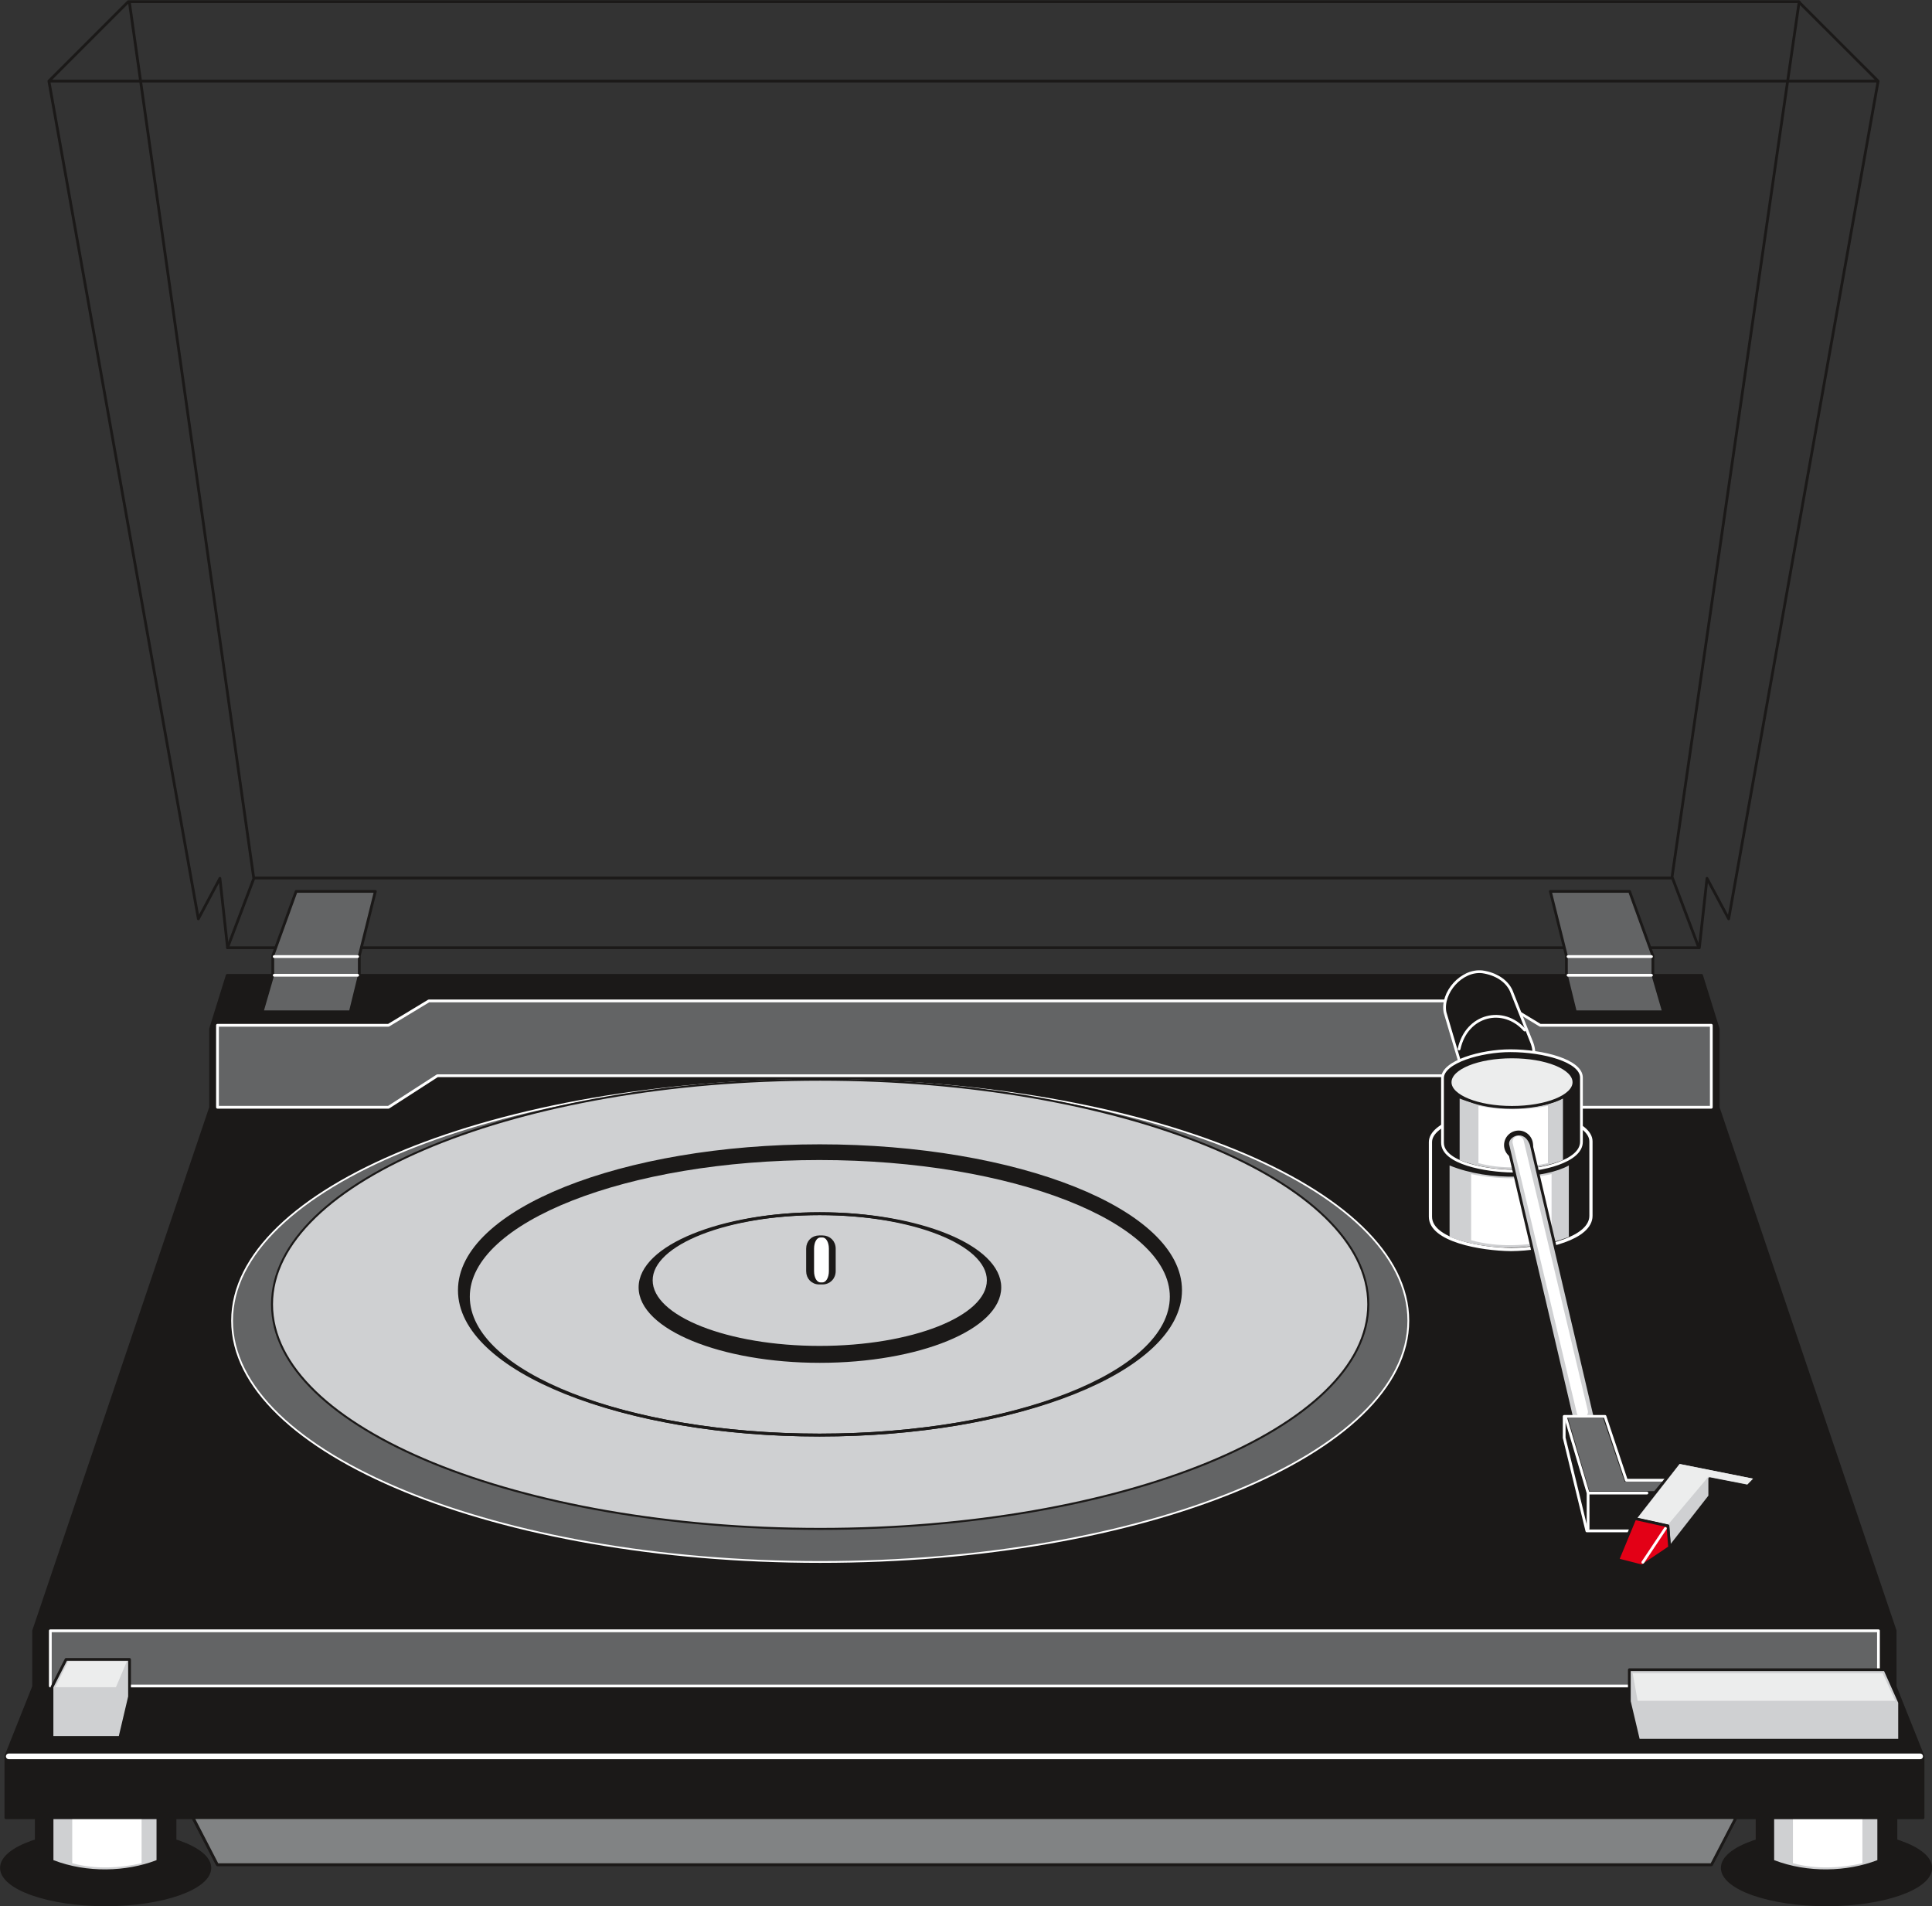 <svg xmlns="http://www.w3.org/2000/svg" xml:space="preserve" width="660.094" height="651.175" fill-rule="evenodd" stroke-linejoin="round" stroke-width="28.222" preserveAspectRatio="xMidYMid" version="1.2" viewBox="0 0 17465 17229"><rect x="0" y="0" width="17465" height="17229" fill="#333333" stroke="none"/><defs class="ClipPathGroup"><clipPath id="a" clipPathUnits="userSpaceOnUse"><path d="M0 0h17465v17229H0z"/></clipPath></defs><g class="SlideGroup"><g class="Slide" clip-path="url(#a)"><g class="Page"><g fill="none" class="com.sun.star.drawing.PolyLineShape"><path d="M429 2h16563v8578H429z" class="BoundingBox"/><path stroke="#1B1918" stroke-linecap="round" stroke-width="25" d="m15362 8566 69-627 196 366 1351-7572-719-718H1160L442 733l1351 7572 195-366 69 627h13305Zm0 0h0ZM442 733h16536"/><path stroke="#1B1918" stroke-linecap="round" stroke-width="25" d="m15357 8566-238-630H2296l-239 630m236-635L1170 22m13944 7912L16264 17"/></g><g class="com.sun.star.drawing.ClosedBezierShape"><path fill="none" d="M0 16538h17468v693H0z" class="BoundingBox"/><path fill="#1B1918" d="M16512 16551c515 0 942 149 942 332 0 184-427 334-942 334-516 0-943-150-943-334 0-183 427-332 943-332Zm0 0Zm-15557 0c515 0 942 149 942 332 0 184-427 334-942 334-516 0-942-150-942-334 0-183 426-332 942-332Z"/><path fill="none" stroke="#1B1918" stroke-linecap="round" stroke-width="25" d="M16512 16551c515 0 942 149 942 332 0 184-427 334-942 334-516 0-943-150-943-334 0-183 427-332 943-332Zm-15557 0c515 0 942 149 942 332 0 184-427 334-942 334-516 0-942-150-942-334 0-183 426-332 942-332Z"/></g><g class="com.sun.star.drawing.ClosedBezierShape"><path fill="none" d="M315 15811h16838v1115H315z" class="BoundingBox"/><path fill="#1B1918" d="M15884 16655v-583c0-149 351-248 613-248 304 0 642 93 642 243v580c0 176-353 262-625 265-236-3-630-72-630-257Zm0 0Zm-15556 0v-583c0-149 350-248 612-248 304 0 642 93 642 243v580c0 176-353 262-625 265-236-3-629-72-629-257Z"/><path fill="none" stroke="#1B1918" stroke-linecap="round" stroke-width="25" d="M15884 16655v-583c0-149 351-248 613-248 304 0 642 93 642 243v580c0 176-353 262-625 265-236-3-630-72-630-257Zm-15556 0v-583c0-149 350-248 612-248 304 0 642 93 642 243v580c0 176-353 262-625 265-236-3-629-72-629-257Z"/></g><g class="com.sun.star.drawing.ClosedBezierShape"><path fill="none" d="M482 16256h16490v642H482z" class="BoundingBox"/><path fill="#CFD0D2" d="M16038 16256v557c305 117 658 106 933 0v-557c-183 99-612 129-933 0Zm0 0Zm-15555 0v557c304 117 657 106 932 0v-557c-183 99-612 129-932 0Z"/></g><g class="com.sun.star.drawing.ClosedBezierShape"><path fill="none" d="M653 16322h16184v558H653z" class="BoundingBox"/><path fill="#FFF" d="M16208 16322v519c211 56 425 45 628 0v-519c-196 40-412 45-628 0Zm0 0Zm-15555 0v519c210 56 424 45 627 0v-519c-196 40-412 45-627 0Z"/></g><g class="com.sun.star.drawing.PolyPolygonShape"><path fill="none" d="M40 8803h17358v8065H40z" class="BoundingBox"/><path fill="#1B1918" d="m15471 16854 221-424h1692v-556l-252-630v-504l-1600-4731v-711l-150-482H2054l-150 482v711L304 14740v504l-251 630v556h1691l221 424h13506Z"/><path fill="none" stroke="#1B1918" stroke-linecap="round" stroke-width="25" d="m15471 16854 221-424h1692v-556l-252-630v-504l-1600-4731v-711l-150-482H2054l-150 482v711L304 14740v504l-251 630v556h1691l221 424h13506Z"/></g><g class="com.sun.star.drawing.PolyPolygonShape"><path fill="none" d="M1953 9034h13531v988H1953z" class="BoundingBox"/><path fill="#636465" d="m13481 9723 442 285h1547v-741h-1547l-363-220H3876l-364 220H1966v741h1546l442-285h9527Z"/><path fill="none" stroke="#FFF" stroke-linecap="round" stroke-width="25" d="m13481 9723 442 285h1547v-741h-1547l-363-220H3876l-364 220H1966v741h1546l442-285h9527Z"/></g><g class="com.sun.star.drawing.PolyPolygonShape"><path fill="none" d="M442 14727h16553v526H442z" class="BoundingBox"/><path fill="#636465" d="M16981 14740v499H455v-499h16526Z"/><path fill="none" stroke="#FFF" stroke-linecap="round" stroke-width="25" d="M16981 14740v499H455v-499h16526Z"/></g><g fill="none" class="com.sun.star.drawing.LineShape"><path d="M53 15849h17332v53H53z" class="BoundingBox"/><path stroke="#FFF" stroke-linecap="round" stroke-width="51" d="M79 15875h17279"/></g><g class="com.sun.star.drawing.PolyPolygonShape"><path fill="none" d="M1732 16416h13975v452H1732z" class="BoundingBox"/><path fill="#818384" d="M1745 16429h13948l-221 425H1965l-220-425Z"/><path fill="none" stroke="#1B1918" stroke-linecap="round" stroke-width="25" d="M1745 16429h13948l-221 425H1965l-220-425Z"/></g><g class="com.sun.star.drawing.ClosedBezierShape"><path fill="none" d="M2090 9753h10650v4374H2090z" class="BoundingBox"/><path fill="#636465" d="M7415 9761c2928 0 5316 977 5316 2176 0 1200-2388 2181-5316 2181-2930 0-5317-981-5317-2181 0-1199 2387-2176 5317-2176Z"/><path fill="none" stroke="#FFF" stroke-linecap="round" stroke-width="16" d="M7415 9761c2928 0 5316 977 5316 2176 0 1200-2388 2181-5316 2181-2930 0-5317-981-5317-2181 0-1199 2387-2176 5317-2176Z"/></g><g class="com.sun.star.drawing.PolyPolygonShape"><path fill="none" d="M457 14986h16729v757H457z" class="BoundingBox"/><path fill="#CFD0D2" d="M14812 15729h2360v-341l-132-296h-2311v286l83 351Zm0 0Zm-14342-25h614l87-369v-336H597l-127 249v456Z"/><path fill="none" stroke="#1B1918" stroke-linecap="round" stroke-width="25" d="M14812 15729h2360v-341l-132-296h-2311v286l83 351Zm-14342-25h614l87-369v-336H597l-127 249v456Z"/></g><g class="com.sun.star.drawing.PolyPolygonShape"><path fill="none" d="M500 15016h16634v358H500z" class="BoundingBox"/><path fill="#ECEDED" d="M17133 15373h-2329l-45-250h2260l114 250Zm0 0ZM500 15250h548l99-234H616l-116 234Z"/></g><g class="com.sun.star.drawing.ClosedBezierShape"><path fill="none" d="M13046 8769h835v1113h-835z" class="BoundingBox"/><path fill="#1B1918" d="m13063 9151 137 463c61 163 180 254 344 254 239 0 381-264 300-453l-183-461c-41-89-137-152-260-170-188-22-373 188-338 367Z"/><path fill="none" stroke="#FFF" stroke-linecap="round" stroke-width="25" d="m13063 9151 137 463c61 163 180 254 344 254 239 0 381-264 300-453l-183-461c-41-89-137-152-260-170-188-22-373 188-338 367Z"/></g><g fill="none" class="com.sun.star.drawing.OpenBezierShape"><path d="M13177 9173h620v322h-620z" class="BoundingBox"/><path stroke="#FFF" stroke-linecap="round" stroke-width="25" d="M13190 9481c68-313 402-388 593-171"/></g><g class="com.sun.star.drawing.ClosedBezierShape"><path fill="none" d="M12916 10021h1482v1289h-1482z" class="BoundingBox"/><path fill="#1B1918" d="M12931 10997v-674c0-173 406-287 708-287 352 0 743 109 743 281v672c0 201-407 302-722 305-275-3-729-84-729-297Z"/><path fill="none" stroke="#FFF" stroke-linecap="round" stroke-width="29" d="M12931 10997v-674c0-173 406-287 708-287 352 0 743 109 743 281v672c0 201-407 302-722 305-275-3-729-84-729-297Z"/></g><g class="com.sun.star.drawing.ClosedBezierShape"><path fill="none" d="M13027 9484h1283v1115h-1283z" class="BoundingBox"/><path fill="#1B1918" d="M13040 10328v-583c0-149 351-248 613-248 304 0 643 93 643 243v580c0 176-354 262-626 265-236-3-630-72-630-257Z"/><path fill="none" stroke="#FFF" stroke-linecap="round" stroke-width="25" d="M13040 10328v-583c0-149 351-248 613-248 304 0 643 93 643 243v580c0 176-354 262-626 265-236-3-630-72-630-257Z"/></g><g class="com.sun.star.drawing.ClosedBezierShape"><path fill="none" d="M13104 9929h1079v1349h-1079z" class="BoundingBox"/><path fill="#CFD0D2" d="M13195 9929v557c306 117 659 106 934 0v-557c-183 99-613 129-934 0Zm0 0Zm-91 605v646c354 135 762 122 1078 0v-646c-210 117-707 152-1078 0Z"/></g><g class="com.sun.star.drawing.ClosedBezierShape"><path fill="none" d="M13299 9995h728v1261h-728z" class="BoundingBox"/><path fill="#FFF" d="M13365 9995v518c210 56 425 45 628 0v-518c-196 40-413 45-628 0Zm0 0Zm-66 617v598c243 66 491 53 727 0v-598c-226 49-476 52-727 0Z"/></g><g class="com.sun.star.drawing.ClosedBezierShape"><path fill="none" d="M13096 9540h1146v483h-1146z" class="BoundingBox"/><path fill="#ECEDED" d="M13668 9553c309 0 560 101 560 229 0 126-251 227-560 227-308 0-559-101-559-227 0-128 251-229 559-229Z"/><path fill="none" stroke="#1B1918" stroke-linecap="round" stroke-width="25" d="M13668 9553c309 0 560 101 560 229 0 126-251 227-560 227-308 0-559-101-559-227 0-128 251-229 559-229Z"/></g><g class="com.sun.star.drawing.ClosedBezierShape"><path fill="none" d="M13596 10218h264v264h-264z" class="BoundingBox"/><path fill="#1B1918" d="M13729 10231c63 0 117 53 117 120 0 63-54 117-117 117-67 0-120-54-120-117 0-67 53-120 120-120Z"/><path fill="none" stroke="#1B1918" stroke-linecap="round" stroke-width="25" d="M13729 10231c63 0 117 53 117 120 0 63-54 117-117 117-67 0-120-54-120-117 0-67 53-120 120-120Z"/></g><g class="com.sun.star.drawing.ClosedBezierShape"><path fill="none" d="M13616 10237h820v2598h-820z" class="BoundingBox"/><path fill="#CFD0D2" d="m14422 12821-580-2476c-59-164-224-84-212 0l580 2476h212Z"/><path fill="none" stroke="#1B1918" stroke-linecap="round" stroke-width="25" d="m14422 12821-580-2476c-59-164-224-84-212 0l580 2476h212Z"/></g><g fill="none" class="com.sun.star.drawing.LineShape"><path d="M13673 10269h683v2545h-683z" class="BoundingBox"/><path stroke="#FFF" stroke-linecap="round" stroke-width="102" d="m13724 10320 580 2442"/></g><g class="com.sun.star.drawing.PolyPolygonShape"><path fill="none" d="M14127 12789h968v1062h-968z" class="BoundingBox"/><path fill="#1B1918" d="M14140 12802h369l193 577h379l-252 334-33 124h-451l-205-842v-193Z"/><path fill="none" stroke="#FFF" stroke-linecap="round" stroke-width="25" d="M14140 12802h369l193 577h379l-252 334-33 124h-451l-205-842v-193Z"/></g><g class="com.sun.star.drawing.PolyPolygonShape"><path fill="none" d="M14767 13205h1120v798h-1120z" class="BoundingBox"/><path fill="#CFD0D2" d="m15178 13218-398 509 297 66 15 196 364-466v-158l343 67 74-75-695-139Z"/><path fill="none" stroke="#1B1918" stroke-linecap="round" stroke-width="25" d="m15178 13218-398 509 297 66 15 196 364-466v-158l343 67 74-75-695-139Z"/></g><g class="com.sun.star.drawing.PolyPolygonShape"><path fill="none" d="M14806 13233h1041v546h-1041z" class="BoundingBox"/><path fill="#ECEDED" d="m15185 13233-379 487 275 58 363-431 352 69 50-51-661-132Z"/></g><g class="com.sun.star.drawing.PolyPolygonShape"><path fill="none" d="M14612 13713h495v455h-495z" class="BoundingBox"/><path fill="#E30016" d="m14779 13726-154 372 218 56 250-168-15-194-299-66Z"/><path fill="none" stroke="#1B1918" stroke-linecap="round" stroke-width="25" d="m14779 13726-154 372 218 56 250-168-15-194-299-66Z"/></g><g fill="none" class="com.sun.star.drawing.LineShape"><path d="M14838 13802h231v333h-231z" class="BoundingBox"/><path stroke="#FFF" stroke-linecap="round" stroke-width="25" d="m15055 13815-204 306"/></g><g class="com.sun.star.drawing.PolyPolygonShape"><path fill="none" d="M14173 12814h853v665h-853z" class="BoundingBox"/><path fill="#6A6B6C" d="m14173 12814 195 664h586l71-86h-338l-196-578h-318Z"/></g><g fill="none" class="com.sun.star.drawing.PolyLineShape"><path d="M14142 12806h760v1026h-760z" class="BoundingBox"/><path stroke="#FFF" stroke-linecap="round" stroke-width="25" d="m14155 12819 201 676h532m-532 0v323"/></g><g class="com.sun.star.drawing.ClosedBezierShape"><path fill="none" d="M2450 9750h9929v4079H2450z" class="BoundingBox"/><path fill="#CFD0D2" d="M7415 9759c2729 0 4954 911 4954 2030s-2225 2030-4954 2030c-2731 0-4956-911-4956-2030s2225-2030 4956-2030Z"/><path fill="none" stroke="#1B1918" stroke-linecap="round" stroke-width="18" d="M7415 9759c2729 0 4954 911 4954 2030s-2225 2030-4954 2030c-2731 0-4956-911-4956-2030s2225-2030 4956-2030Z"/></g><g class="com.sun.star.drawing.ClosedBezierShape"><path fill="none" d="M5773 10957h3279v1362H5773z" class="BoundingBox"/><path fill="#1B1918" d="M7409 10970c836 0 1525 269 1525 602 0 336-689 606-1525 606-831 0-1522-270-1522-606 0-333 691-602 1522-602Zm0 0Zm2 0c893 0 1627 297 1627 666s-734 669-1627 669c-889 0-1625-300-1625-669s736-666 1625-666Z"/><path fill="none" stroke="#1B1918" stroke-linecap="round" stroke-width="26" d="M7409 10970c836 0 1525 269 1525 602 0 336-689 606-1525 606-831 0-1522-270-1522-606 0-333 691-602 1522-602Z"/><path fill="none" stroke="#1B1918" stroke-linecap="round" stroke-width="26" d="M7411 10970c893 0 1627 297 1627 666s-734 669-1627 669c-889 0-1625-300-1625-669s736-666 1625-666Z"/></g><g class="com.sun.star.drawing.ClosedBezierShape"><path fill="none" d="M4140 10343h6546v2642H4140z" class="BoundingBox"/><path fill="#1B1918" d="M7407 10472c1746 0 3181 563 3181 1248 0 692-1435 1251-3181 1251-1738 0-3173-559-3173-1251 0-685 1435-1248 3173-1248Zm0 0Zm3-116c1789 0 3262 586 3262 1306 0 722-1473 1309-3262 1309-1787 0-3257-587-3257-1309 0-720 1470-1306 3257-1306Z"/><path fill="none" stroke="#1B1918" stroke-linecap="round" stroke-width="26" d="M7407 10472c1746 0 3181 563 3181 1248 0 692-1435 1251-3181 1251-1738 0-3173-559-3173-1251 0-685 1435-1248 3173-1248Z"/><path fill="none" stroke="#1B1918" stroke-linecap="round" stroke-width="26" d="M7410 10356c1789 0 3262 586 3262 1306 0 722-1473 1309-3262 1309-1787 0-3257-587-3257-1309 0-720 1470-1306 3257-1306Z"/></g><g class="com.sun.star.drawing.ClosedBezierShape"><path fill="none" d="M7287 11166h269v445h-269z" class="BoundingBox"/><path fill="#1B1918" d="M7406 11179h29c61 0 107 45 107 107v203c0 62-46 108-107 108h-29c-61 0-106-46-106-108v-203c0-62 45-107 106-107Z"/><path fill="none" stroke="#1B1918" stroke-linecap="round" stroke-width="25" d="M7406 11179h29c61 0 107 45 107 107v203c0 62-46 108-107 108h-29c-61 0-106-46-106-108v-203c0-62 45-107 106-107Z"/></g><g class="com.sun.star.drawing.ClosedBezierShape"><path fill="none" d="M7347 11173h159v431h-159z" class="BoundingBox"/><path fill="#FFF" d="M7417 11179h18c36 0 64 45 64 107v203c0 62-28 108-64 108h-18c-37 0-64-46-64-108v-203c0-62 27-107 64-107Z"/><path fill="none" stroke="#1B1918" stroke-linecap="round" stroke-width="12" d="M7417 11179h18c36 0 64 45 64 107v203c0 62-28 108-64 108h-18c-37 0-64-46-64-108v-203c0-62 27-107 64-107Z"/></g><g class="com.sun.star.drawing.PolyPolygonShape"><path fill="none" d="M2357 8044h12695v1115H2357z" class="BoundingBox"/><path fill="#636465" d="m14731 8057 211 582v175l96 331h-797l-81-331v-175l-145-582h716Zm0 0Zm-12054 0-211 582v175l-96 331h797l81-331v-175l145-582h-716Z"/><path fill="none" stroke="#1B1918" stroke-linecap="round" stroke-width="25" d="m14731 8057 211 582v175l96 331h-797l-81-331v-175l-145-582h716Zm-12054 0-211 582v175l-96 331h797l81-331v-175l145-582h-716Z"/></g><g fill="none" class="com.sun.star.drawing.PolyLineShape"><path d="M2466 8633h12477v196H2466z" class="BoundingBox"/><path stroke="#FFF" stroke-linecap="round" stroke-width="25" d="M14929 8815h-754m754-169h-754M2479 8815h754m-754-169h754"/></g></g></g></g></svg>
